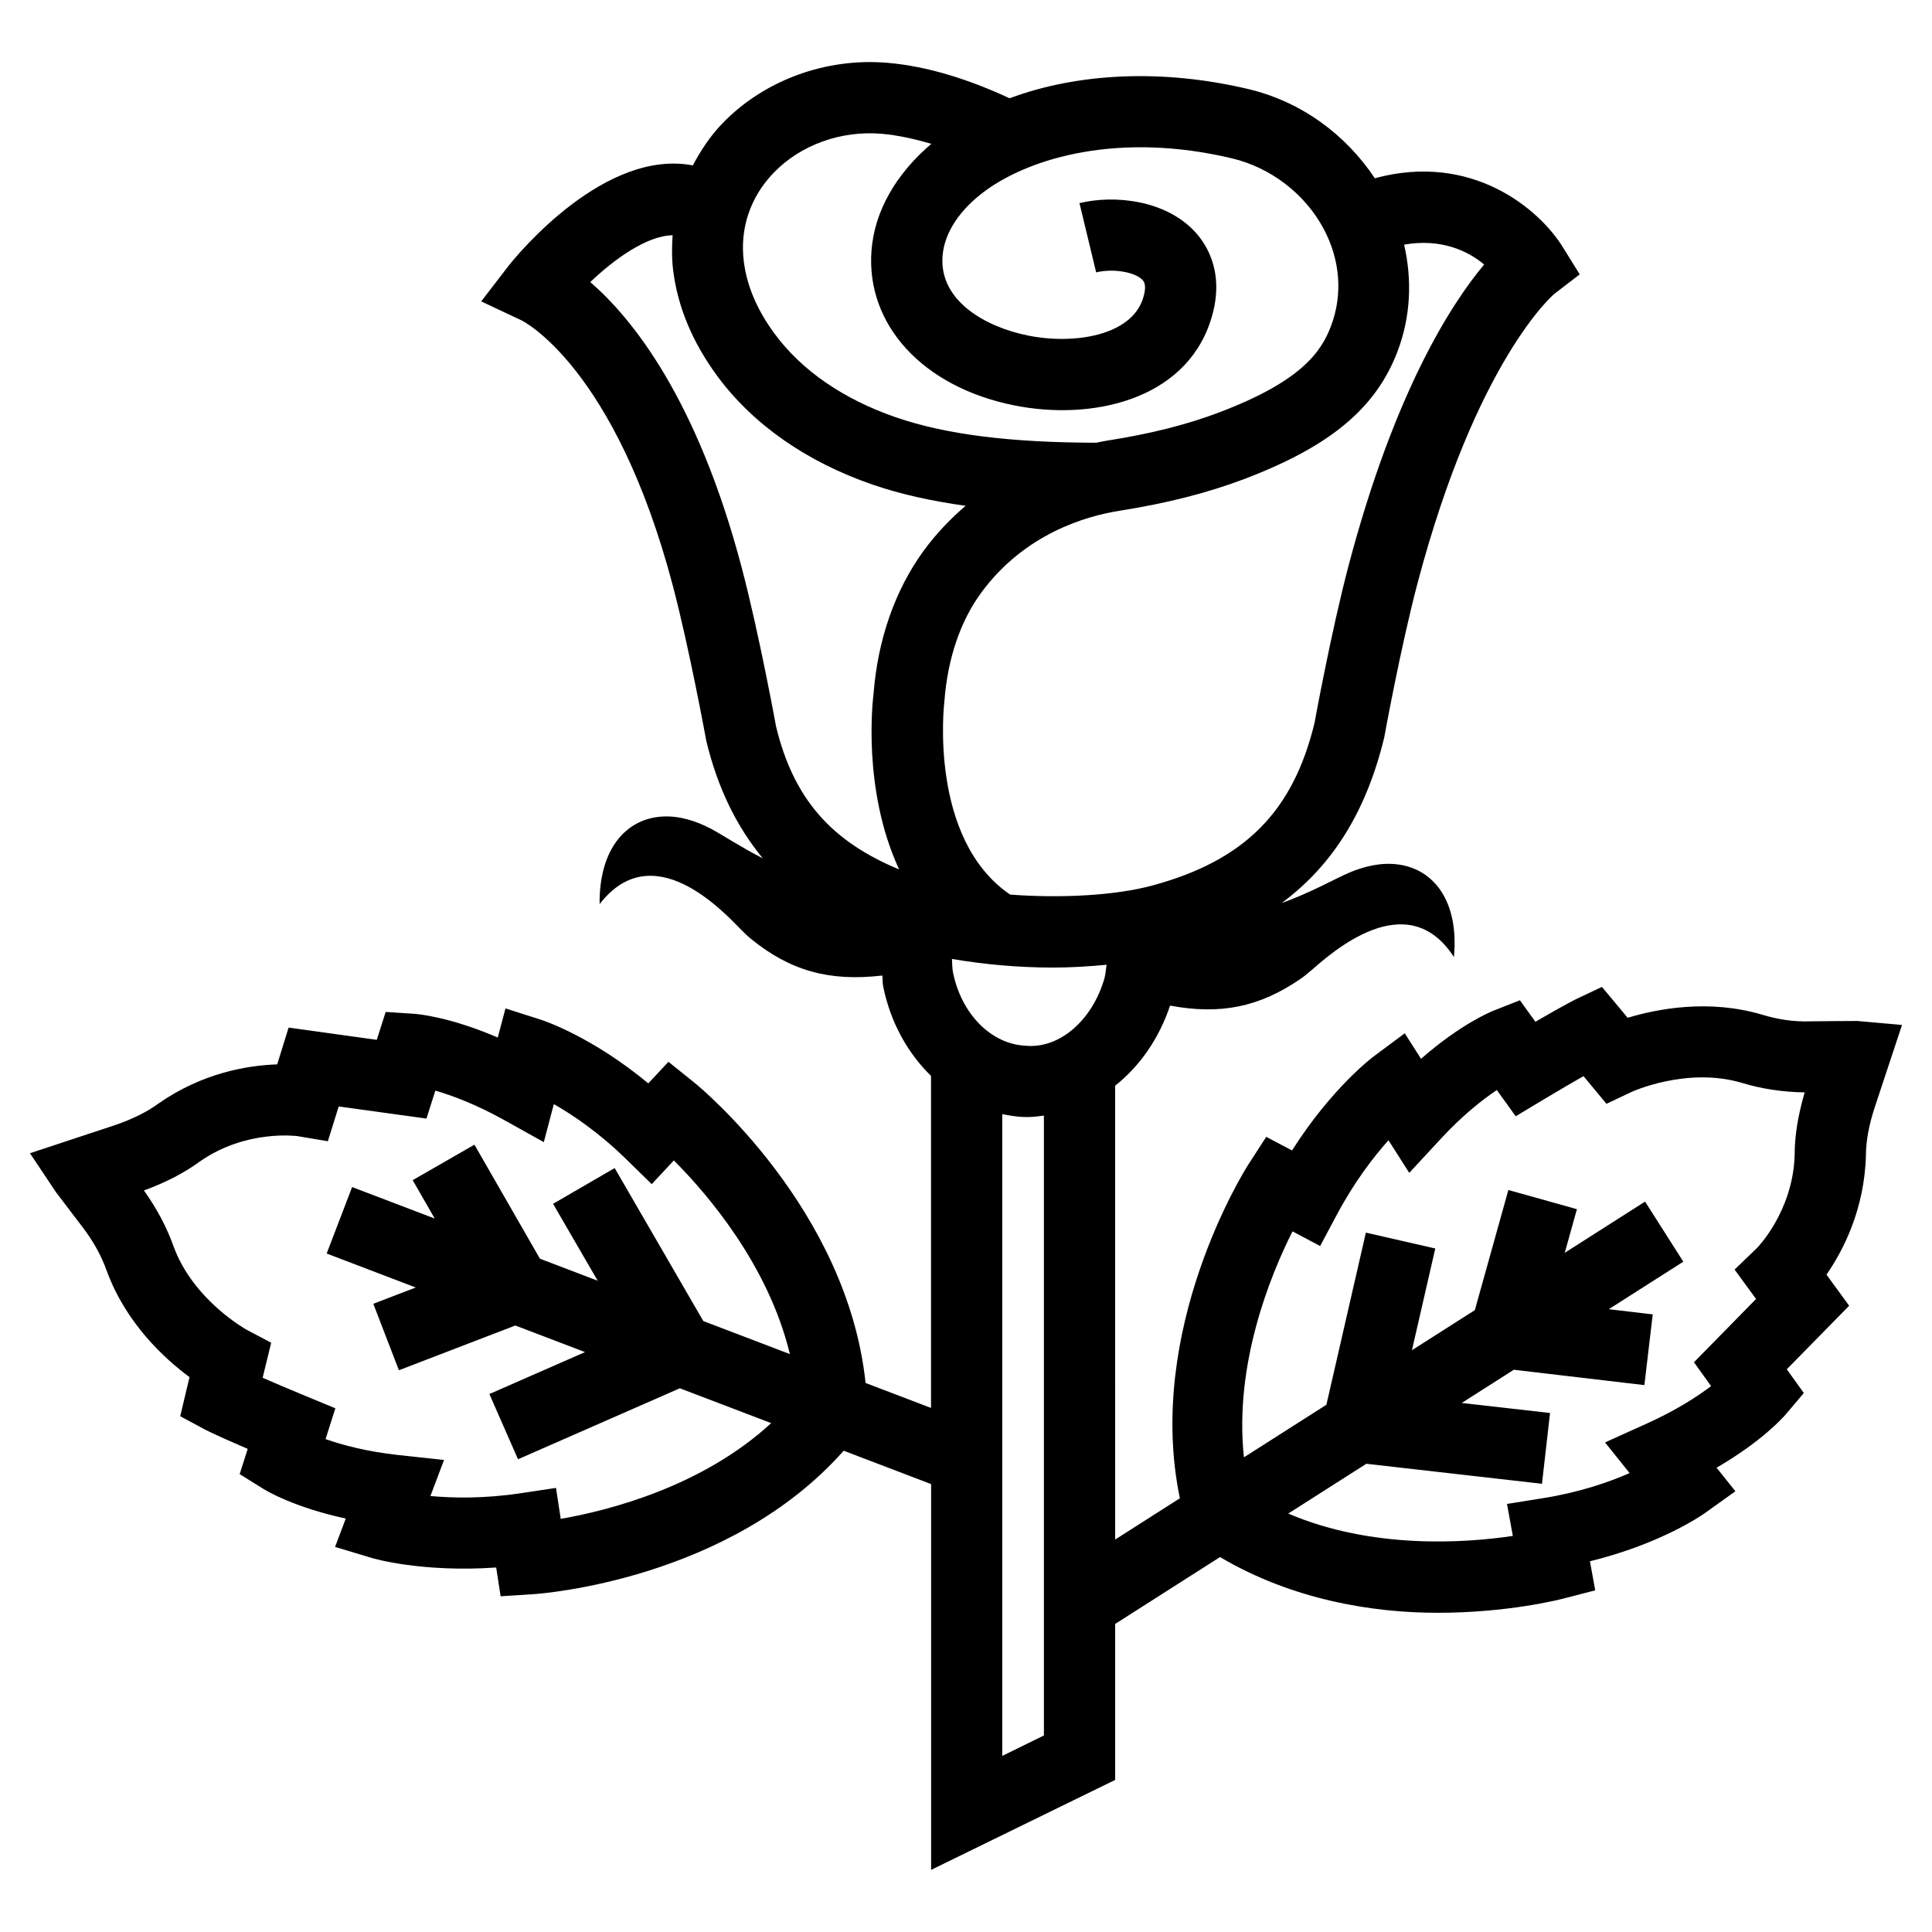 <?xml version="1.0" encoding="UTF-8"?>
<!-- Uploaded to: SVG Repo, www.svgrepo.com, Generator: SVG Repo Mixer Tools -->
<svg fill="#000000" width="800px" height="800px" version="1.1" viewBox="144 144 512 512" xmlns="http://www.w3.org/2000/svg">
 <path d="m636.23 414.57c-0.277-0.035-12.309 0.094-12.363 0.094-4.606 0.184-8.863-0.555-12.844-1.75-14.117-4.203-27.734-1.586-35.676 0.812l-6.816-8.184-6.633 3.133s-2.766 1.309-11 6.102l-4.109-5.695-6.836 2.691c-1.051 0.406-8.918 3.684-19.367 12.824l-4.312-6.762-8.125 6.043c-0.516 0.387-11.242 8.457-21.746 25.004l-6.836-3.609-4.699 7.262c-1.203 1.852-27.453 43.855-18.191 88.523l-17.148 10.934-0.008-120.27c6.519-5.156 11.637-12.488 14.559-21.227 13.352 2.488 23.641 0.387 34.441-6.996 0.988-0.676 1.922-1.426 2.824-2.211 5.379-4.668 25.496-22.949 37.957-3.668 1.383-14.723-5.269-23.32-14.902-24.547-4.371-0.555-8.801 0.48-12.859 2.195-3.453 1.461-10.32 5.375-17.859 8.023 13.613-10.078 22.441-24.418 27.148-43.836 0.035-0.223 4.348-23.883 8.77-40.668 15.719-59.539 36.191-76.805 36.281-76.879l6.762-5.195-4.496-7.242c-6.211-10.059-24.074-25.215-49.801-18.234-7.812-11.711-19.605-20.328-33.508-23.629-22.625-5.371-45.039-4.352-63.285 2.434-10.945-5.074-21.773-8.469-32.188-9.379-16.363-1.457-32.855 4.551-43.949 16.07-3.25 3.375-5.715 7.156-7.809 11.098-23.199-4.414-46.047 23.094-48.855 26.641l-7.223 9.398 10.762 5.066c0.238 0.129 24.711 12.273 40.023 70.301 4.422 16.805 8.734 40.449 8.883 41.203 3.004 12.395 7.996 22.594 14.957 31.027-5.859-2.988-10.945-6.375-13.734-7.836-3.902-2.047-8.23-3.445-12.633-3.254-9.699 0.422-17.043 8.438-16.883 23.227 14.016-18.18 32.551 1.703 37.523 6.801 0.836 0.855 1.703 1.684 2.633 2.438 10.398 8.453 20.742 11.312 34.758 9.684 0.129 0.918 0.039 1.895 0.219 2.797 1.891 9.523 6.477 17.73 12.695 23.797v87.996l-17.344-6.617c-4.852-46.023-43.656-78.227-45.402-79.617l-6.836-5.492-5.344 5.711c-15.035-12.457-27.77-16.641-28.395-16.844l-9.453-3.023-2.047 7.719c-12.789-5.508-21.211-6.231-22.332-6.301l-7.371-0.48-2.359 7.391-23.363-3.242-3.023 9.746c-7.777 0.258-19.828 2.231-31.492 10.395-2.984 2.191-6.762 4.074-11.406 5.676l-22.617 7.481 6.856 10.281c0.109 0.168 7.223 9.508 7.262 9.543 2.746 3.629 4.828 7.426 6.231 11.352 5.086 13.895 15.277 23.234 21.93 28.156l-2.469 10.355 6.43 3.465s2.691 1.438 11.461 5.195l-2.137 6.688 6.246 3.887c0.957 0.609 8.312 4.957 21.875 7.887l-2.836 7.519 9.676 2.91c0.625 0.203 13.523 3.906 33.02 2.543l1.18 7.629 8.625-0.555c2.219-0.141 51.977-3.789 82.289-38.02l23.168 8.84v102.24l48.777-23.844v-41.336l27.789-17.719c19.211 11.355 40.477 14.77 57.676 14.77 18.484 0 32.156-3.465 33.277-3.758l8.477-2.191-1.398-7.703c18.98-4.664 29.945-12.383 30.461-12.77l8.09-5.785-4.992-6.246c12.051-6.984 17.633-13.324 18.371-14.172l4.754-5.621-4.516-6.285 16.527-16.844-6.008-8.238c4.422-6.394 10.043-17.266 10.449-31.512 0-3.723 0.738-7.852 2.231-12.512l7.332-22.148zm-333.84 68.836-15.305-5.84-17.355-30.211-16.363 9.398 5.84 10.176-21.891-8.352-6.746 17.617 23.605 9.008-11.242 4.316 6.781 17.617 30.852-11.863 18.473 7.047-25.348 11.117 7.59 17.285 42.887-18.812 24.199 9.234c-18.207 16.801-42.914 23.141-55.77 25.371l-1.254-8.199-9.305 1.398c-9.766 1.473-18.023 1.289-23.973 0.754l3.609-9.562-12.125-1.309c-8.477-0.922-14.926-2.691-19.273-4.219l2.598-8.164-8.016-3.316c-4.902-2.027-8.57-3.594-11.258-4.773l2.266-9.285-6.488-3.426c-0.129-0.074-14.152-7.852-19.348-22.02-1.824-5.141-4.477-10.137-7.887-14.906 5.914-2.176 10.836-4.734 14.852-7.703 12.293-8.57 25.742-6.688 25.781-6.707l8.109 1.363 2.875-9.215 23.254 3.207 2.359-7.406c4.422 1.289 10.688 3.609 18.133 7.738l10.613 5.914 2.652-10.078c5.16 2.949 11.977 7.574 19.035 14.465l6.91 6.746 5.859-6.285c9.066 9.082 25.09 27.836 30.746 51.32l-22.938-8.75-23.488-40.543-16.328 9.473zm46.613-293.59c7.148-7.426 17.895-11.297 28.711-10.355 4.238 0.375 8.637 1.355 13.098 2.648-9.32 7.945-15.055 17.789-15.859 28.309-1.492 19.699 13.672 36.172 37.777 41 20.27 4.109 45.09-1.199 52.039-22.262 4.09-12.363-0.812-20.18-4.074-23.715-7.777-8.441-21.375-9.859-30.625-7.609l4.422 18.355c4.516-1.105 10.34-0.109 12.328 2.047 0.828 0.883 0.828 2.578 0.035 5.012-3.188 9.617-18.039 12.164-30.422 9.676-11.02-2.211-23.566-9.047-22.648-21.062 0.461-6.156 4.516-12.309 11.387-17.34 12.035-8.77 35.508-15.645 65.324-8.551 10.301 2.449 19.387 9.453 24.324 18.742 4.367 8.254 5.051 17.375 1.918 25.668-2.672 7.074-8.125 14.762-29.723 22.941-8.496 3.223-18.098 5.637-29.355 7.406-0.961 0.152-2.082 0.387-3.172 0.605-22.926-0.051-39.848-2.191-53.086-6.742-13.895-4.793-25.023-12.457-32.156-22.188-4.606-6.246-7.332-12.66-8.125-19.09-1.109-8.719 1.691-17.066 7.883-23.496zm39.82 100.08c-7.609 10.375-12.234 23.68-13.324 37.98-0.18 1.43-3.074 25.297 6.781 46.531-18.027-7.477-27.98-18.742-32.613-37.871-0.184-0.996-4.496-24.582-9.102-42.105-11.832-44.832-29.039-66.078-40.133-75.68 6.508-6.211 15.043-12.289 21.816-12.406-0.203 3.062-0.246 6.16 0.148 9.309 1.199 9.656 5.106 19.035 11.629 27.918 9.434 12.844 23.68 22.812 41.223 28.855 7.289 2.512 15.465 4.336 24.652 5.617-3.879 3.328-7.648 7.172-11.078 11.852zm31.824 314.02-11.039 5.418v-170.08c1.789 0.359 3.598 0.672 5.453 0.754 0.48 0.02 0.957 0.02 1.457 0.02 1.398 0 2.758-0.215 4.129-0.379zm16.031-200.62c-3.113 10.871-11.719 18.668-20.824 17.836-9.156-0.387-17.102-8.402-19.312-19.496-0.223-1.125-0.172-2.332-0.273-3.508 8.449 1.453 17.656 2.289 26.789 2.289 4.863 0 9.594-0.316 14.195-0.742-0.195 1.211-0.238 2.438-0.574 3.621zm-24.984-22.219c-21.613-14.746-17.527-50.402-17.418-51.25 0.848-11.297 4.238-21.246 9.766-28.766 11.48-15.645 27.824-20.309 36.559-21.688 12.531-1.973 23.363-4.734 33.078-8.402 22.832-8.66 34.992-18.797 40.707-33.926 3.461-9.152 3.863-18.824 1.719-28.215 9.895-1.723 16.996 1.723 21.207 5.273-8.754 10.449-23.77 33.723-35.953 79.883-4.606 17.504-8.918 41.109-8.992 41.57-5.711 23.625-18.594 36.523-43.062 43.137-9.934 2.66-24.215 3.387-37.609 2.383zm207.91 68.949c-0.426 15.035-9.949 24.676-9.988 24.711l-5.934 5.711 5.695 7.793-16.457 16.77 4.535 6.32c-3.668 2.781-9.25 6.414-17.008 9.914l-11.094 5.012 6.504 8.125c-5.438 2.394-13.211 5.106-22.961 6.652l-9.527 1.527 1.547 8.477c-12.633 1.883-37.227 3.602-59.516-5.926l20.695-13.195 46.543 5.301 2.137-18.758-23.398-2.66 13.801-8.801 34.602 4.07 2.211-18.742-11.645-1.375 19.75-12.59-10.137-15.922-21.285 13.57 3.227-11.562-18.168-5.086-8.887 31.84-16.668 10.625 6.184-26.965-18.391-4.203-10.465 45.621-21.852 13.93c-2.641-24.625 6.996-48.234 12.875-59.883l7.316 3.887 4.441-8.312c4.644-8.715 9.691-15.258 13.672-19.719l5.508 8.641 8.312-8.973c5.785-6.266 11.074-10.41 14.891-12.973l5.012 6.945 7.426-4.461c4.535-2.707 7.981-4.719 10.539-6.172l6.082 7.332 6.633-3.133c0.129-0.074 14.703-6.727 29.242-2.414 5.195 1.586 10.781 2.434 16.656 2.523-1.773 6.062-2.656 11.535-2.656 16.527z"/>
</svg>
